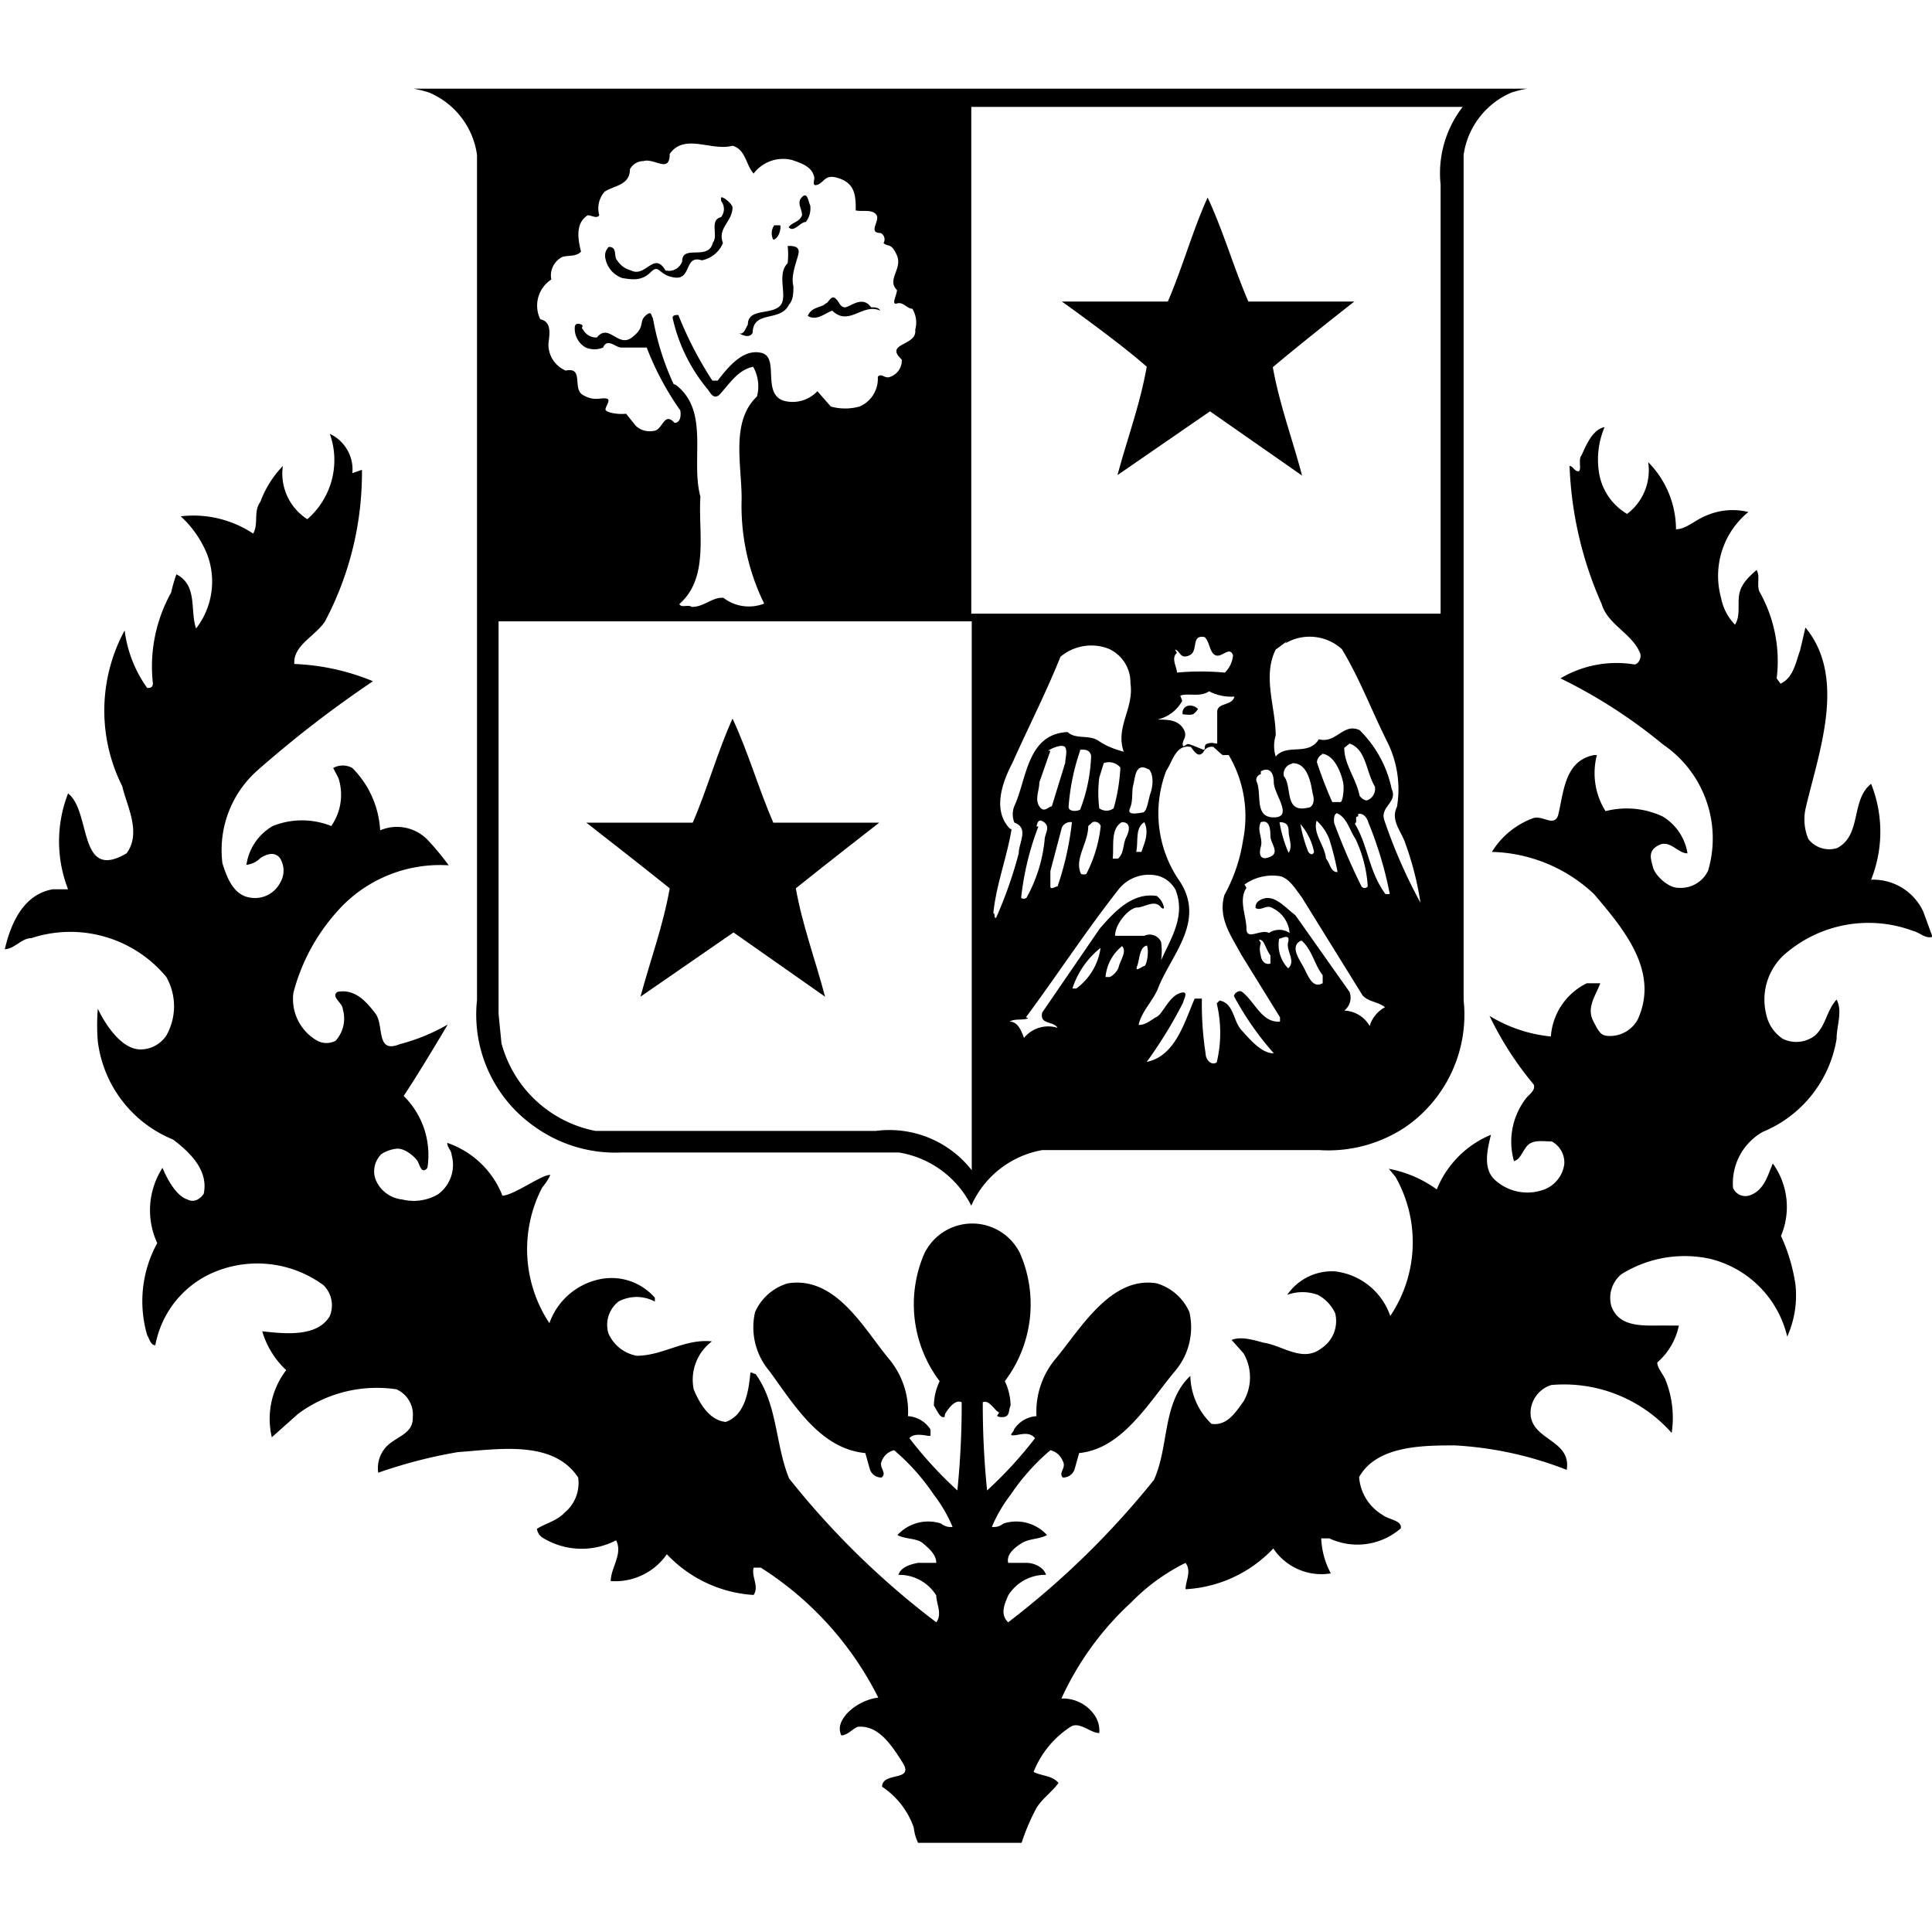 <svg width="90" height="90" xmlns="http://www.w3.org/2000/svg" data-name="Livello 1" viewBox="0 0 40.3 36.6"><path class="8a9e52f1-77f8-4efb-8538-9bdd06cbbf21" d="M13.36 18.94c.21-.78.47-1.47.61-2.26-.57-.46-1.74-1.37-1.74-1.37h2.22c.3-.69.52-1.49.83-2.17.32.68.55 1.48.85 2.17h2.21s-1.17.91-1.74 1.37c.14.78.41 1.5.61 2.26L15.3 17.6Z"/><path class="8a9e52f1-77f8-4efb-8538-9bdd06cbbf21" d="M24.07 29.02c.32-.7.17-1.62.76-2.17a1.42 1.42 0 0 0 .44 1c.33.05.51-.25.67-.47a1 1 0 0 0 0-1l-.25-.28c.2-.08.45 0 .68.06.39.06.81.42 1.2.11a.68.68 0 0 0 .28-.73.84.84 0 0 0-.36-.38.93.93 0 0 0-.64 0 1.13 1.13 0 0 1 1-.49 1.39 1.39 0 0 1 1.15.93 2.76 2.76 0 0 0 .11-2.9l-.14-.17a2.49 2.49 0 0 1 1 .43 2.08 2.08 0 0 1 1.13-1.14c-.07.29-.17.68.06.92a1 1 0 0 0 1.08.21.66.66 0 0 0 .39-.52.5.5 0 0 0-.26-.47c-.18 0-.41-.05-.53.11s-.13.26-.26.3a1.48 1.48 0 0 1 .26-1.32c.07-.08.2-.17.15-.28a6.88 6.88 0 0 1-.92-1.43 3 3 0 0 0 1.28.43 1.34 1.34 0 0 1 .75-1.11h.28c-.09.25-.29.5-.15.78s.18.32.36.32a.66.66 0 0 0 .57-.34c.46-1-.28-1.88-.91-2.62a3.22 3.22 0 0 0-2.13-.88 1.69 1.69 0 0 1 .85-.7c.2-.08.44.19.53-.06.12-.48.13-1.14.75-1.26h.06a1.49 1.49 0 0 0 .18 1.17 1.77 1.77 0 0 1 1.19.11 1.1 1.1 0 0 1 .52.77c-.21 0-.36-.29-.6-.17s-.16.3-.12.46.31.44.55.43a.63.63 0 0 0 .6-.36 2.37 2.37 0 0 0-.94-2.63 10.76 10.76 0 0 0-2.14-1.38 2.29 2.29 0 0 1 1.54-.29c.09 0 .17-.16.11-.26-.17-.39-.67-.58-.79-1a7.76 7.76 0 0 1-.67-2.88c.07 0 .1.11.18.11s0-.23.06-.32.2-.55.49-.6a1.73 1.73 0 0 0-.12.92 1.22 1.22 0 0 0 .59.89 1.14 1.14 0 0 0 .44-1.08 2 2 0 0 1 .58 1.4c.21 0 .41-.2.62-.28a1.38 1.38 0 0 1 .89-.08 1.72 1.72 0 0 0-.57 1.79 1.1 1.1 0 0 0 .29.56c.12-.18.05-.43.09-.64s.2-.36.36-.5c.08.12 0 .31.06.45a2.94 2.94 0 0 1 .36 1.81s.05.07.08.11c.27-.12.32-.45.41-.7l.11-.47c.88 1.06.26 2.65 0 3.79a1.06 1.06 0 0 0 .06.62.55.55 0 0 0 .6.19c.52-.27.28-1 .71-1.34a2.7 2.7 0 0 1 0 2 1.15 1.15 0 0 1 1.09.67l.19.52c-.14.05-.27-.09-.4-.12a2.66 2.66 0 0 0-2.71.51 1.27 1.27 0 0 0-.36 1.22.81.81 0 0 0 .35.52.64.64 0 0 0 .67-.07c.23-.21.24-.52.45-.75.13.25 0 .54 0 .82a2.54 2.54 0 0 1-1.54 1.94 1.23 1.23 0 0 0-.62 1.17.28.28 0 0 0 .36.15c.3-.11.37-.44.47-.66a1.55 1.55 0 0 1 .17 1.51 3.76 3.76 0 0 1 .3 1 2.09 2.09 0 0 1-.17 1.1 2.19 2.19 0 0 0-1.6-1.62 2.49 2.49 0 0 0-1.86.32.64.64 0 0 0-.21.66c.17.49.75.4 1.17.41h.24a1.4 1.4 0 0 1-.45.77c0 .12.12.24.17.36a2.13 2.13 0 0 1 .13 1.11 3 3 0 0 0-2.51-1 .62.62 0 0 0-.43.51c-.07.65.86.6.75 1.26a7.51 7.51 0 0 0-2.33-.51c-.66 0-1.63 0-2 .66a1 1 0 0 0 .49.79c.12.1.41.11.38.28a1.38 1.38 0 0 1-1.49.21h-.17a1.68 1.68 0 0 0 .2.73 1.21 1.21 0 0 1-1.2-.52 2.72 2.72 0 0 1-1.83.85c0-.18.13-.37 0-.55a4.17 4.17 0 0 0-1.14.83 6.25 6.25 0 0 0-1.45 2 .8.8 0 0 1 .7.36.57.57 0 0 1 .09.36c-.19 0-.41-.25-.6-.13a2 2 0 0 0-.77.94c.17.09.38.07.52.23-.14.2-.38.35-.49.58a4.38 4.38 0 0 0-.28.67h-2.16a1 1 0 0 1-.09-.32 1.69 1.69 0 0 0-.66-.85c0-.32.68-.1.43-.5s-.52-.79-.94-.75c-.12.05-.2.17-.34.18-.08-.17 0-.32.11-.45a1.12 1.12 0 0 1 .66-.34 6.84 6.84 0 0 0-2.45-2.71h-.15c-.05.19.12.39 0 .57a2.72 2.72 0 0 1-1.81-.85 1.31 1.31 0 0 1-1.17.56c0-.28.26-.57.11-.85a1.55 1.55 0 0 1-1.54-.06.27.27 0 0 1-.11-.18c.19-.12.41-.16.58-.34a.8.8 0 0 0 .28-.73c-.52-.79-1.66-.59-2.51-.53a10.1 10.1 0 0 0-1.66.43.65.65 0 0 1 .14-.51c.19-.24.59-.28.58-.64a.58.58 0 0 0-.34-.59 2.76 2.76 0 0 0-2.05.51l-.55.49a1.67 1.67 0 0 1 .3-1.4 1.81 1.81 0 0 1-.5-.81c.46.05 1.15.13 1.41-.32a.59.59 0 0 0-.13-.64 2.33 2.33 0 0 0-2.36-.24 2.06 2.06 0 0 0-1.15 1.49c-.1 0-.12-.13-.17-.21a2.52 2.52 0 0 1 .21-1.92 1.63 1.63 0 0 1 .11-1.57s.22.57.52.66c.13.07.26 0 .34-.12.1-.48-.27-.85-.64-1.13a2.55 2.55 0 0 1-1.57-2.05 4.3 4.3 0 0 1 0-.68s.39.87.91.85a.65.65 0 0 0 .52-.29 1.24 1.24 0 0 0 0-1.22 2.6 2.6 0 0 0-2.82-.81c-.2 0-.34.22-.55.23.12-.51.37-1.14 1-1.25h.32a2.75 2.75 0 0 1 0-2c.49.38.2 1.85 1.22 1.25.32-.43 0-1-.09-1.4a3.51 3.51 0 0 1 .05-3.25 2.62 2.62 0 0 0 .47 1.2c.06 0 .11 0 .12-.09a3.17 3.17 0 0 1 .38-1.9 3 3 0 0 1 .11-.38c.45.23.28.76.41 1.13a1.6 1.6 0 0 0 .23-1.55 2.2 2.2 0 0 0-.55-.79 2.25 2.25 0 0 1 1.51.36c.12-.2 0-.46.15-.66a2.16 2.16 0 0 1 .47-.75 1.13 1.13 0 0 0 .51 1.11 1.63 1.63 0 0 0 .47-1.78.82.82 0 0 1 .47.82l.2-.07a6.63 6.63 0 0 1-.77 3.16c-.2.31-.67.5-.64.89a4.76 4.76 0 0 1 1.64.36 23.49 23.49 0 0 0-2.41 1.86 2.22 2.22 0 0 0-.73 1.94c.09.28.22.65.56.71a.59.59 0 0 0 .64-.3.49.49 0 0 0 0-.52c-.11-.14-.27-.09-.41 0a.48.48 0 0 1-.29.14 1.12 1.12 0 0 1 .55-.81 1.64 1.64 0 0 1 1.22 0 1.14 1.14 0 0 0 .15-1l-.11-.21a.41.41 0 0 1 .4 0 2 2 0 0 1 .58 1.3.89.89 0 0 1 1 .21 5.68 5.68 0 0 1 .43.52 2.86 2.86 0 0 0-2.36 1 4.07 4.07 0 0 0-.88 1.66 1 1 0 0 0 .5 1 .41.41 0 0 0 .38 0 .69.69 0 0 0 .15-.66c0-.13-.26-.26-.11-.36.36-.07.6.2.79.45s0 .85.51.64a4 4 0 0 0 1-.41s-.59 1-.92 1.49a1.73 1.73 0 0 1 .5 1.47s0 .06-.07.08-.1-.12-.14-.19-.25-.27-.43-.26a.76.76 0 0 0-.32.11.5.5 0 0 0-.13.52.67.67 0 0 0 .56.43 1 1 0 0 0 .75-.11.76.76 0 0 0 .28-.82c0-.09-.09-.15-.09-.25a1.89 1.89 0 0 1 1.15 1.1c.23 0 .85-.46 1-.43a1.29 1.29 0 0 1-.17.26 2.79 2.79 0 0 0 .15 2.83 1.42 1.42 0 0 1 1.13-.93 1.2 1.2 0 0 1 1.07.4v.08a.8.8 0 0 0-.76 0 .62.62 0 0 0-.21.66.8.8 0 0 0 .59.47c.55 0 1-.36 1.57-.3a1 1 0 0 0-.38 1c.11.27.32.65.67.68.39-.14.47-.6.51-1 0-.07.06 0 .11 0 .46.63.41 1.47.7 2.18a17.12 17.12 0 0 0 3.07 3c.13-.17 0-.39 0-.56a.91.91 0 0 0-.79-.43c.05-.16.25-.22.41-.25h.38c0-.17-.15-.3-.28-.41s-.37-.08-.53-.17a.87.87 0 0 1 .91-.24.31.31 0 0 0 .24.07 3 3 0 0 0-.39-.67 4.55 4.55 0 0 0-.83-.93.37.37 0 0 0-.26.23c-.06.14.12.24 0 .34a.25.25 0 0 1-.25-.19l-.09-.32c-.94-.09-1.48-1-2-1.71a1.41 1.41 0 0 1-.3-1.23 1.08 1.08 0 0 1 .68-.6c1-.16 1.58.93 2.1 1.56a1.72 1.72 0 0 1 .41 1.21.6.6 0 0 1 .47.28v.12c0 .05-.32-.09-.44.06a8.56 8.56 0 0 0 1 1.09 17.77 17.77 0 0 0 .09-1.84c-.13-.06-.25.1-.32.2s0 .11-.07.11-.13-.15-.19-.24a1.22 1.22 0 0 1 .12-.51 2.66 2.66 0 0 1-.32-2.66 1.11 1.11 0 0 1 2 0 2.66 2.66 0 0 1-.32 2.66 1.22 1.22 0 0 1 .12.51c-.05.09 0 .25-.19.24s0-.08-.07-.11-.19-.26-.32-.2a17.84 17.84 0 0 0 .09 1.84 8.55 8.55 0 0 0 1-1.09c-.12-.15-.31-.07-.44-.06s0-.07 0-.12a.6.6 0 0 1 .47-.28 1.72 1.72 0 0 1 .41-1.21c.52-.63 1.15-1.72 2.1-1.56a1.08 1.08 0 0 1 .68.6 1.41 1.41 0 0 1-.3 1.23c-.56.67-1.1 1.62-2 1.71l-.09.32a.25.25 0 0 1-.25.19c-.1-.1.08-.2 0-.34a.37.37 0 0 0-.26-.23 4.54 4.54 0 0 0-.83.93 3 3 0 0 0-.39.67.31.31 0 0 0 .24-.07.87.87 0 0 1 .91.24c-.16.09-.37.07-.53.17s-.32.24-.28.41h.38c.16 0 .36.09.41.25a.91.91 0 0 0-.79.43c-.07.17-.18.39 0 .56a17.66 17.66 0 0 0 3.04-2.97Z"/><path class="8a9e52f1-77f8-4efb-8538-9bdd06cbbf21" d="M23.31 8.06c.21-.78.47-1.47.61-2.26-.56-.5-1.77-1.36-1.77-1.36h2.21c.3-.69.52-1.49.83-2.17.32.68.55 1.48.85 2.17h2.21s-1.1.86-1.7 1.37c.14.78.41 1.5.61 2.26l-1.92-1.34ZM12.7 3.3c.19 0 .09.21.18.29a.48.48 0 0 0 .28.2c.31.16.48-.41.72 0a.29.29 0 0 0 .35-.19c0-.36.55 0 .64-.39.12-.15-.08-.47.17-.53a.27.27 0 0 0 0-.34v-.06c0-.06.21.09.24.19 0 .31-.32.43-.2.75a.6.6 0 0 1-.44.36c-.37-.12-.21.4-.56.36s-.32-.3-.51-.11-.4.15-.59.12a.54.54 0 0 1-.35-.4.25.25 0 0 1 .07-.25Zm2.9 1.62c0-.34.46-.2.66-.38s-.08-.65.17-.9a1.64 1.64 0 0 0 0-.36c.1 0 .22 0 .23.11s-.18.47-.11.73c0 .11 0 .29-.09.38-.18.38-.75.11-.76.59-.06.12-.21.06-.3 0 .11.07.15-.09.2-.17Zm.55-2.07h.12c.03 0 0 .27-.14.3a.29.29 0 0 1 .02-.3Zm.58-.21c0-.14-.12-.26 0-.38s.13.11.17.17a.47.47 0 0 1-.09.35c-.12 0-.25.23-.36.11.08-.11.22-.1.28-.25Zm.49 1.84c.06 0 .11-.18.2-.11s.09.17.19.19.37-.27.56 0c.07 0 .16 0 .19.07-.36-.17-.65.34-1 0-.16.06-.33.22-.51.11.08-.2.3-.17.37-.26Zm7.57 8.39a.23.23 0 0 1 .2.07s-.06.09-.11.11-.19 0-.21 0a.15.15 0 0 1 .12-.18Z"/><path class="8a9e52f1-77f8-4efb-8538-9bdd06cbbf21" d="M20.26 23.3a2.06 2.06 0 0 0-1.51-1.11h-5.78a2.89 2.89 0 0 1-1.82-.54 2.85 2.85 0 0 1-1.2-2.64V1.38a1.66 1.66 0 0 0-1-1.3A2.69 2.69 0 0 0 8.63 0h23.22a2.52 2.52 0 0 0-.32.08 1.67 1.67 0 0 0-1 1.3v17.63a2.85 2.85 0 0 1-1.2 2.64 2.9 2.9 0 0 1-1.81.49h-5.78a2 2 0 0 0-1.48 1.16Zm8.07-8.12c-.09 0 0 .11-.07.15.28.46.29 1 .64 1.47h.09a7.86 7.86 0 0 0-.45-1.5c-.02-.08-.1-.2-.21-.17Zm-.18-1.52-.11.09c0 .35.25.64.32 1 0 0 .09.12.17.09a.26.26 0 0 0 .15-.28c-.19-.32-.18-.78-.53-.9Zm-.24 1.45c-.09 0-.09.13-.08.21a13.51 13.51 0 0 0 .57 1.32.08.08 0 0 0 .13 0 2.7 2.7 0 0 0-.26-1c-.12-.17-.17-.44-.39-.53Zm-.32-1.23a.2.2 0 0 0-.12.17 8.57 8.57 0 0 0 .32.83h.17c.05 0 .08-.27.06-.39s-.15-.6-.46-.62Zm-.12 1.37c-.1.28.16.52.19.81.08.09.1.29.24.28a5.89 5.89 0 0 0-.17-.68 1 1 0 0 0-.3-.42Zm-.35.06a3 3 0 0 0 .17.61s.08.11.12 0a1.27 1.27 0 0 0-.32-.62Zm0 2.47c-.22.13 0 .4.09.58s.18.41.38.3v-.17c-.16-.19-.22-.53-.44-.72Zm-.17-3.7a.22.22 0 0 0-.17.26c.18.21 0 .77.49.66.13 0 .15-.17.12-.26s-.06-.68-.43-.67Zm-.26 1.22a2.65 2.65 0 0 0 .19.64c.09-.14 0-.31 0-.45s-.06-.19-.19-.19Zm0 2.39a.71.71 0 0 0 .18.66c.17-.16-.05-.36 0-.55s-.15-.07-.21-.06Zm.15-6.16-.23.17c-.28.56 0 1.21 0 1.79a.75.75 0 0 0 0 .44c.24-.28.68 0 .9-.36.36.1.51-.35.85-.19a2.41 2.41 0 0 1 .67 1.23c.13.28-.26.37-.15.66a10.8 10.8 0 0 0 .75 1.71 6.47 6.47 0 0 0-.32-1.25c-.08-.24-.31-.47-.17-.75a2.21 2.21 0 0 0-.21-1.37c-.32-.64-.57-1.31-.94-1.92a1 1 0 0 0-1.18-.12Zm-.54 3.77c-.09.18.05.33 0 .51s0 .3.2.21 0-.28 0-.43-.02-.35-.2-.29Zm0-1a.12.12 0 0 0-.09.15c.12.25-.06.75.36.75s0-.49 0-.73-.12-.32-.27-.23Zm0 3.52a.42.42 0 0 0 0 .26c0 .06.06.21.2.17v-.17c-.12-.17-.12-.33-.24-.33Zm-.3-1.15c-.17.25 0 .59 0 .85s.3 0 .47.09a.39.39 0 0 1 .43 0 .63.63 0 0 0-.36-.52c-.12-.08-.24.07-.35 0a.16.16 0 0 1 .07-.15c.29-.19.53.13.76.3l1.13 1.6a.34.34 0 0 1-.11.39.64.64 0 0 1 .53.32.66.66 0 0 1 .32-.39c-.15-.12-.35-.11-.47-.25l-1.27-2.05c-.12-.15-.23-.36-.43-.43a1 1 0 0 0-.76.17Zm-1.45-4.9c-.13.11 0 .29 0 .41a5.41 5.41 0 0 1 1 0 .58.58 0 0 0 .17-.36c-.07-.2-.23.05-.36 0s-.12-.27-.23-.38c-.3-.06-.12.29-.32.38s-.19-.1-.3-.12Zm.11 1a.79.79 0 0 1-.52.39c.2 0 .41 0 .53.17s0 .24 0 .34.07 0 .11 0 .2.07.3.11 0-.09.11-.12.12 0 .2 0V13c0-.2.31-.12.36-.32a1 1 0 0 1-.53-.11c-.19.13-.43.03-.6.09Zm-.79 2.53c-.2.12-.12.41-.17.62h.11c.05-.16.17-.39.06-.62Zm.28 3.48c-.11.26-.34.47-.4.75.16 0 .26-.11.38-.17s.25-.41.47-.49.09.12.08.19a9.19 9.19 0 0 1-.76 1.24c.6-.12.79-.84 1-1.32h.15a6.85 6.85 0 0 0 .08 1.16c0 .1.11.25.23.17a2.63 2.63 0 0 0 0-1.23l.06-.06c.3.06.28.42.45.61s.43.5.68.49a6.27 6.27 0 0 1-.83-1.19c0-.06.11-.14.17-.09.27.21.41.65.79.62v-.09l-.81-1.31c-.2-.38-.49-.75-.35-1.24a3.44 3.44 0 0 0 .39-1.15 2.51 2.51 0 0 0-.3-1.77s-.1 0-.12 0-.13-.11-.2-.17a.19.19 0 0 0-.21.11c-.1.12-.18 0-.26-.11-.32-.06-.38.31-.51.49a2.48 2.48 0 0 0 .29 2.33c.53.84-.21 1.54-.47 2.23Zm-.19-.91c-.2 0-.18.28-.24.43s.11 0 .15 0 .11-.29.05-.44Zm0-3.67c-.28-.16-.28.17-.32.32s0 .33-.07.49.16.1.26.09.12-.27.17-.41.07-.39-.04-.5Zm-.56 1.1c-.24.14-.16.5-.19.76h.11c.13-.11.1-.3.17-.44s.11-.32-.09-.32Zm0 2.59a.93.93 0 0 0-.34.64h.09a.4.4 0 0 0 .18-.19c.03-.15.19-.35.07-.46Zm-.38-3.81-.09.29a2.57 2.57 0 0 0 0 .64.25.25 0 0 0 .3 0 3.81 3.81 0 0 0 .14-.85.31.31 0 0 0-.35-.09Zm-.23 1.22-.09.08c0 .36-.3.69-.15 1a.15.15 0 0 0 .11 0 2.84 2.84 0 0 0 .3-1 .13.13 0 0 0-.17-.08Zm.17 2.62a1.76 1.76 0 0 0-.59.85h.08a1.27 1.27 0 0 0 .51-.87Zm-.43-4.11a4.58 4.58 0 0 0-.24 1.17c0 .1.16.1.24.06a3.4 3.4 0 0 0 .23-1.13c-.03-.12-.13-.13-.23-.12Zm-.38 1.6-.24.91v.32c0 .08.1 0 .15 0a6.34 6.34 0 0 0 .3-1.34.2.2 0 0 0-.21.11Zm-.24-1.6-.23.66c0 .17-.1.35 0 .5s.19 0 .26 0l.28-.91c0-.1.05-.24 0-.32s-.27.01-.36.07Zm-.25 1.58a5.92 5.92 0 0 0-.36 1.49.1.1 0 0 0 .11 0 3.11 3.11 0 0 0 .38-1.21c0-.12.12-.26 0-.36s-.15-.01-.17.08Zm-.21 4c-.12.05-.28 0-.39.07.18 0 .25.21.3.34a.65.65 0 0 1 .7-.21c-.09-.15-.38-.06-.32-.32l1.2-1.75c.32-.37.69-.76 1.19-.68a.41.41 0 0 1 .15.24s0 .05-.06 0c-.13-.18-.35 0-.5 0s-.46.32-.46.59h.61a.26.26 0 0 1 .35.13 1.37 1.37 0 0 1 0 .38c.2-.45.52-.92.3-1.47a.6.6 0 0 0-.36-.29.81.81 0 0 0-.81.26c-.7.89-1.29 1.8-1.95 2.69Zm-.35-3.94c-.1.6-.32 1.15-.38 1.75.05 0 0 .12.06.09a8.89 8.89 0 0 0 .47-1.34c0-.22.22-.53-.09-.64a.46.46 0 0 1 0-.35c.26-.56.26-1.5 1.11-1.54.17.16.45.05.64.18s.38.19.53.23c-.18-.52.22-.9.14-1.43a.77.77 0 0 0-.46-.72 1 1 0 0 0-1 .17c-.3.75-.67 1.47-1 2.21-.2.38-.43.98-.06 1.37Zm-7-9.27c.71.55.3 1.56.51 2.33-.05.74.19 1.69-.44 2.24.05.09.18 0 .26.06.26 0 .43-.21.66-.19a.87.87 0 0 0 .85.12 4.62 4.62 0 0 1-.47-2.19c0-.71-.23-1.61.32-2.13a.83.83 0 0 0-.08-.62c-.33.07-.49.36-.71.59-.1.08-.16 0-.23-.11a3.5 3.5 0 0 1-.74-1.5c0-.06.07-.06.12-.06a7.69 7.69 0 0 0 .71 1.37h.11c.21-.27.52-.67.91-.58s0 .85.47 1a.71.71 0 0 0 .7-.2l.28.32a1.13 1.13 0 0 0 .6 0 .63.63 0 0 0 .38-.62c.07-.09.15.05.26 0a.36.36 0 0 0 .24-.36c-.38-.35.33-.28.28-.62a.55.55 0 0 0-.06-.44c-.11 0-.19-.15-.32-.11s0-.18 0-.28c-.22-.22.12-.44 0-.72s-.19-.17-.28-.26a.15.15 0 0 0-.06-.21c-.28 0 0-.26-.09-.38s-.28-.06-.43-.09c0-.27 0-.54-.32-.66s-.32.06-.47.12-.05-.12-.08-.17c-.05-.21-.28-.28-.45-.34a.77.77 0 0 0-.81.28c-.16-.17-.16-.5-.44-.58-.44.12-1-.27-1.31.17 0 .42-.32.08-.55.15a.32.32 0 0 0-.28.17c0 .34-.34.34-.53.47a.53.53 0 0 0-.11.49c-.05.08-.16 0-.24 0-.27.17-.2.52-.14.76-.11.11-.26.07-.39.11a.43.43 0 0 0-.23.47.65.65 0 0 0-.23.83c.25.05.19.33.17.51a.59.59 0 0 0 .36.56c.39-.08.13.38.36.51s.33.06.47.07 0 .16 0 .23.28.11.43.09l.2.25a.42.42 0 0 0 .36.11c.21 0 .22-.42.45-.17.12 0 .14-.14.12-.26a6 6 0 0 1-.7-1.31h-.53c-.12 0-.29-.21-.38 0a.47.47 0 0 1-.36 0 .45.45 0 0 1-.23-.43s0-.09.11-.06 0 .07.06.11a.31.31 0 0 0 .29.17c.25-.31.44.22.73 0s.14-.32.28-.45.12 0 .16.05a5.59 5.59 0 0 0 .43 1.37Zm-1.68 15.56h5.85a2.18 2.18 0 0 1 2 .82V11.11H10.4v8.19l.06.61a2.53 2.53 0 0 0 1.96 1.83ZM30.05 2a2.26 2.26 0 0 1 .46-1.62H20.26v10.57h9.79Z"/></svg>